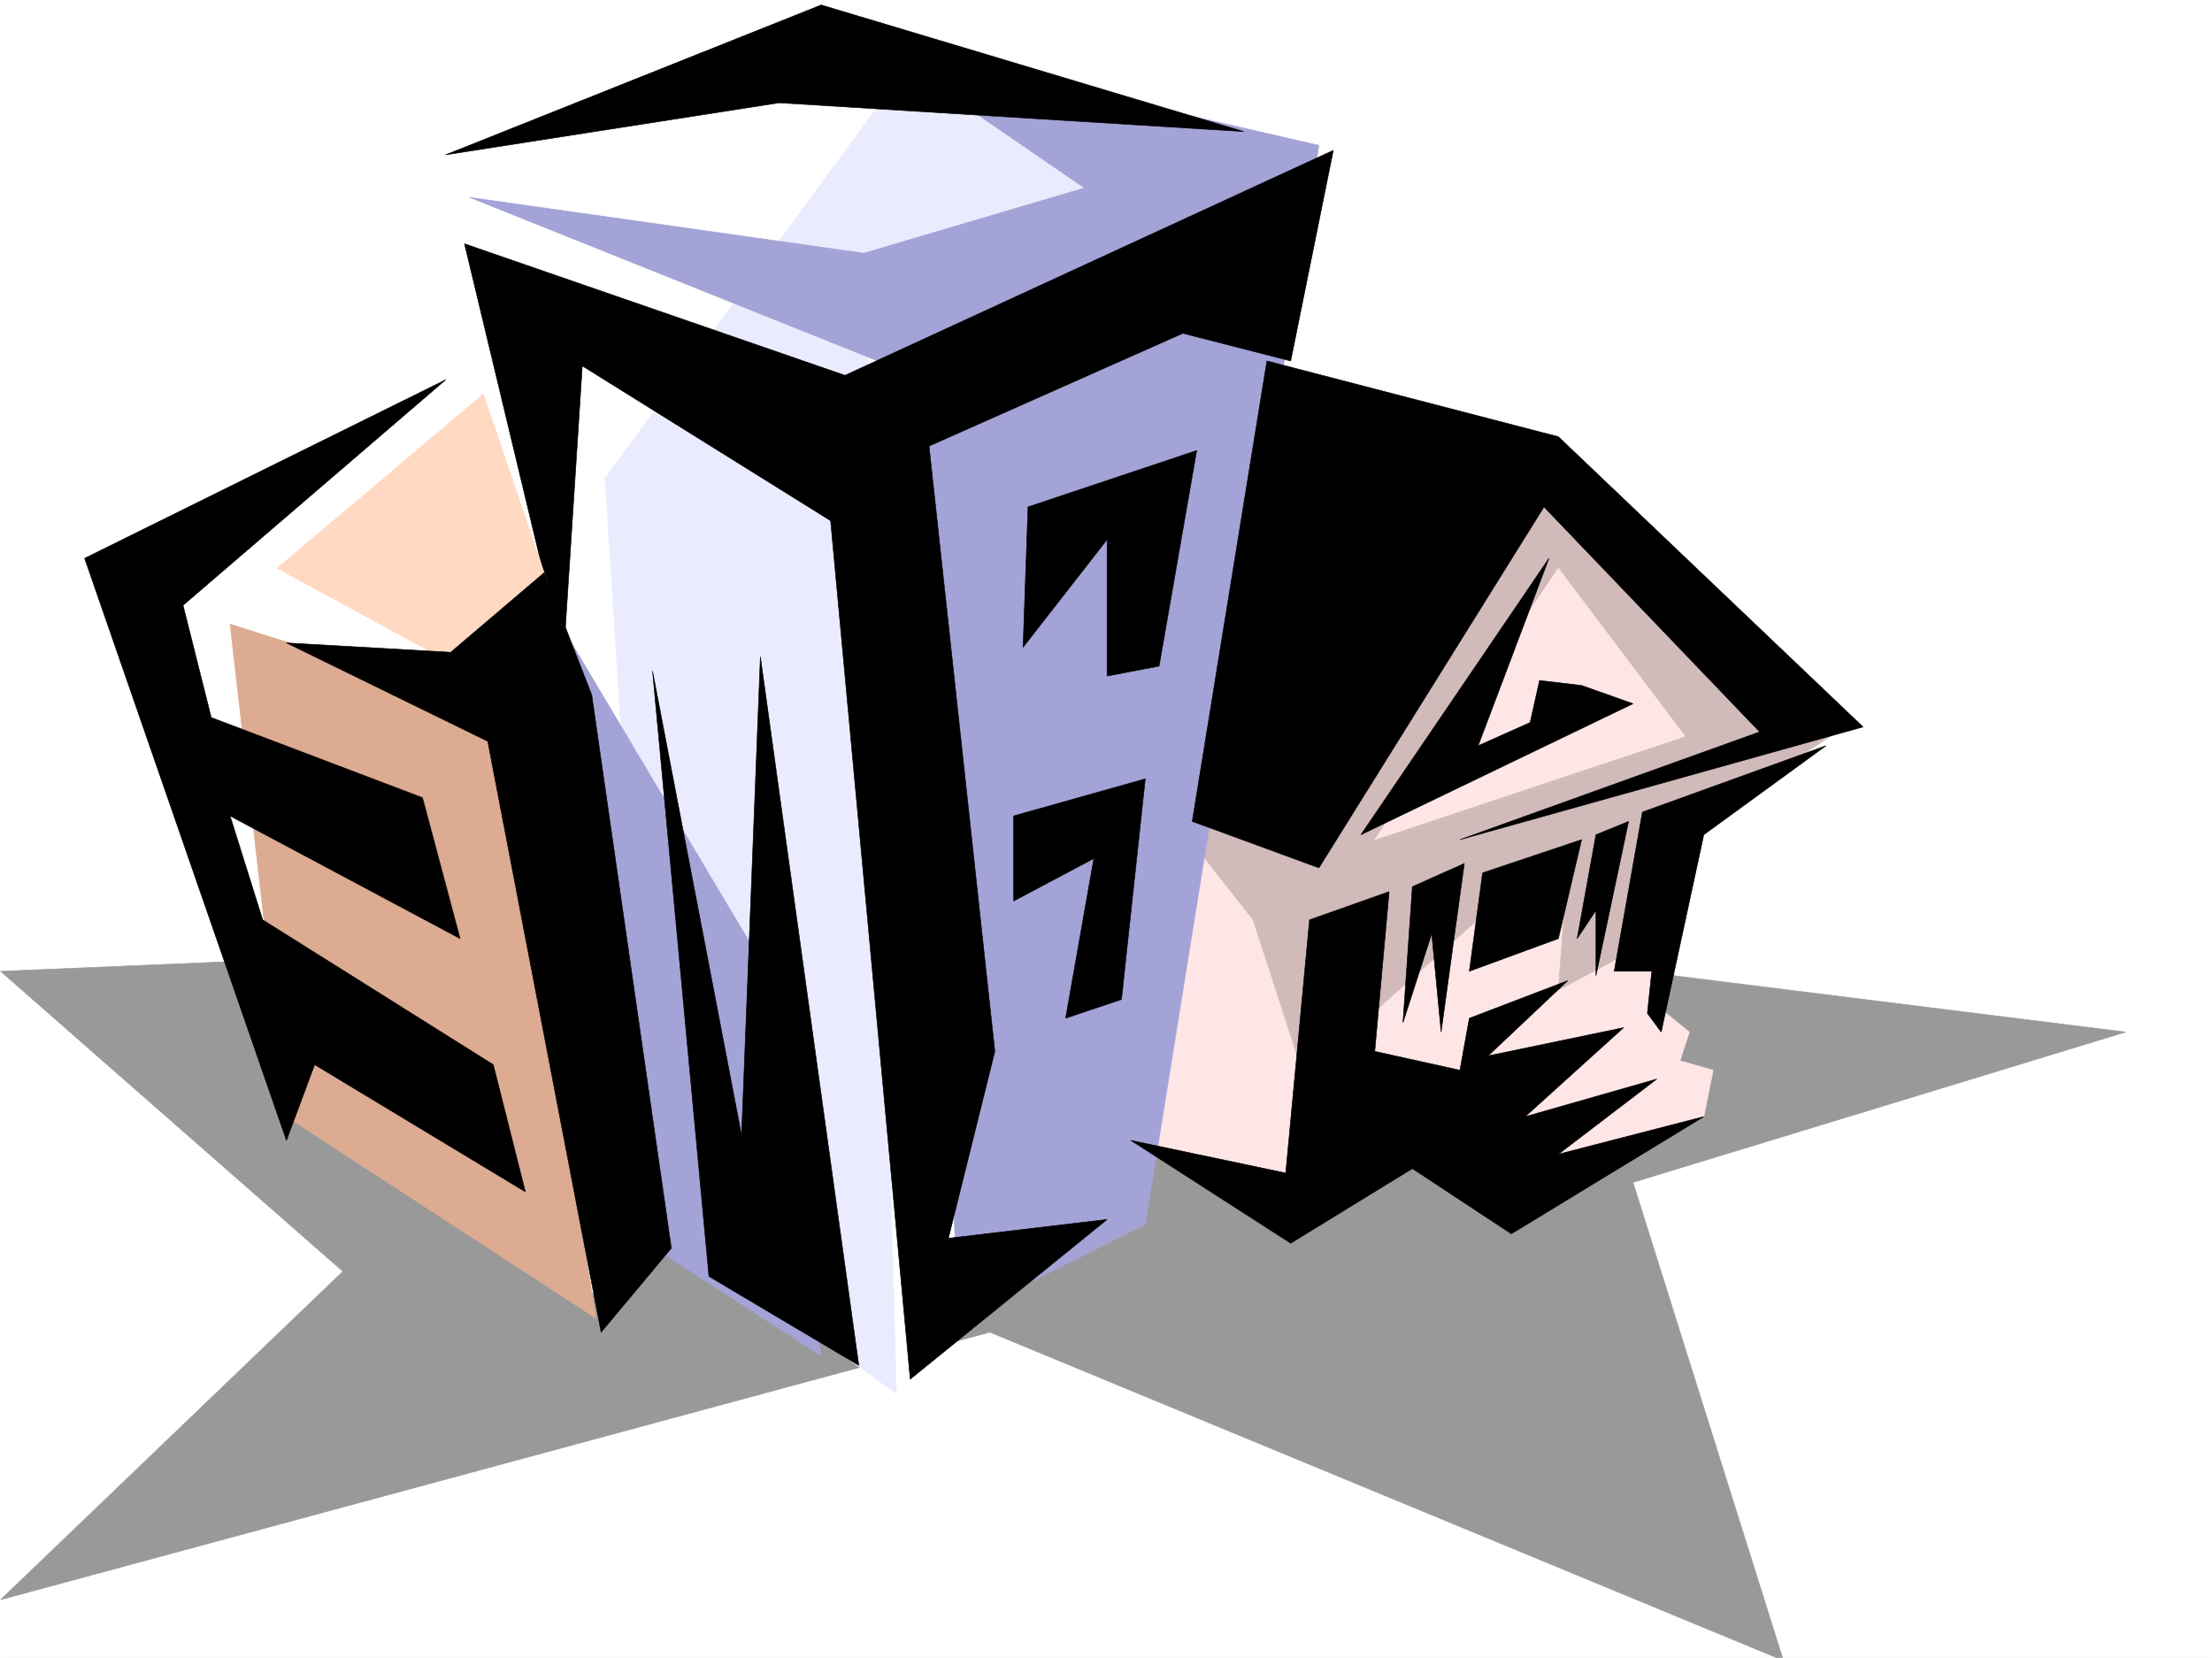 <svg xmlns="http://www.w3.org/2000/svg" width="2997.016" height="2246.297"><rect width="100%" height="100%" fill="#333333" stroke="none"/><defs><clipPath id="a"><path d="M0 0h2997v2244.137H0Zm0 0"/></clipPath><clipPath id="b"><path d="M0 786h2881v1458.137H0Zm0 0"/></clipPath></defs><path fill="#fff" d="M0 2246.297h2997.016V0H0Zm0 0"/><g clip-path="url(#a)" transform="translate(0 2.16)"><path fill="#fff" fill-rule="evenodd" stroke="#fff" stroke-linecap="square" stroke-linejoin="bevel" stroke-miterlimit="10" stroke-width=".743" d="M.742 2244.137h2995.531V-2.16H.743Zm0 0"/></g><g clip-path="url(#b)" transform="translate(0 2.16)"><path fill="#999" fill-rule="evenodd" stroke="#999" stroke-linecap="square" stroke-linejoin="bevel" stroke-miterlimit="10" stroke-width=".743" d="m928.313 1274.926 718.539-488.36 260.757 488.36 972.536 121.324-667.594 203.71 203.789 647.927-1075.172-444.918L.742 2165.465l463.805-444.88L.742 1313.868Zm0 0"/></g><path fill="#fff" fill-rule="evenodd" stroke="#fff" stroke-linecap="square" stroke-linejoin="bevel" stroke-miterlimit="10" stroke-width=".743" d="M1112.629 32.219 572.426 229.203l56.93 272.645L171.57 788.727l216.535 698.793 419.582 267.406 101.895-63.656 330.434 171.53 266.742-324.331 267.484 101.113 463.762-285.351 146.117-382.008L2073.2 635.922l-343.922-82.383 38.2-324.336zm0 0"/><path fill="#ffe6e6" fill-rule="evenodd" stroke="#ffe6e6" stroke-linecap="square" stroke-linejoin="bevel" stroke-miterlimit="10" stroke-width=".743" d="m1602.668 1118.262 184.32 89.89-32.219 438.192-209.812-89.149zm609.882 108.617 44.966 146.078 31.437 25.453-12.707 38.945 44.926 12.747-12.707 62.914-286.996 139.312-234.48-177.516 37.456-158.785 235.266-133.332zm0 0"/><path fill="#d1baba" fill-rule="evenodd" stroke="#d1baba" stroke-linecap="square" stroke-linejoin="bevel" stroke-miterlimit="10" stroke-width=".743" d="m1583.16 1100.313 171.61 24.71 356.628-483.117 388.11 343.063-184.32 120.582-120.622 191.75-83.168 44.18 12.75-171.532-107.918 63.656-178.296 158.825-38.239-120.625-19.472 228.46-82.422-253.913zm0 0"/><path fill="#ebebff" fill-rule="evenodd" stroke="#ebebff" stroke-linecap="square" stroke-linejoin="bevel" stroke-miterlimit="10" stroke-width=".743" d="m819.691 647.887 64.438 1004.441 330.394 235.93-38.199-1424.61 337.16-228.46-292.937-133.333Zm0 0"/><path fill="#a3a3d7" fill-rule="evenodd" stroke="#a3a3d7" stroke-linecap="square" stroke-linejoin="bevel" stroke-miterlimit="10" stroke-width=".743" d="m1252.766 514.555 44.925 1271.847 254.032-127.351 235.265-1462.067-604.683-139.312L1469.3 254.66l-298.961 88.403-534.223-75.657Zm0 0"/><path fill-rule="evenodd" stroke="#000" stroke-linecap="square" stroke-linejoin="bevel" stroke-miterlimit="10" stroke-width=".743" d="M763.504 889.84 629.355 330.316l515.493 178.258L1806.46 203.75l-57.715 285.352-146.078-37.457-343.922 152.8 89.148 820.164-62.913 253.172 215.011-25.453-266.738 216.457L1125.375 705.56 788.961 495.83Zm0 0"/><path fill="#ffd9c2" fill-rule="evenodd" stroke="#ffd9c2" stroke-linecap="square" stroke-linejoin="bevel" stroke-miterlimit="10" stroke-width=".743" d="m375.36 769.996 279.488-235.969L756.742 832.91l-101.894 89.106Zm0 0"/><path fill="#dcab91" fill-rule="evenodd" stroke="#dcab91" stroke-linecap="square" stroke-linejoin="bevel" stroke-miterlimit="10" stroke-width=".743" d="M311.707 845.656 673.574 960.22l134.113 826.183-419.582-273.386Zm0 0"/><path fill-rule="evenodd" stroke="#000" stroke-linecap="square" stroke-linejoin="bevel" stroke-miterlimit="10" stroke-width=".743" d="M603.898 514.555 114.641 756.508l273.464 788.722 38.204-102.636 285.468 172.277-43.441-172.277-312.45-196.242-44.179-140.801 311.664 166.254-50.945-190.965L286.21 972.223l-38.2-152.063Zm0 0"/><path fill="#a3a3d7" fill-rule="evenodd" stroke="#a3a3d7" stroke-linecap="square" stroke-linejoin="bevel" stroke-miterlimit="10" stroke-width=".743" d="m743.996 820.16 279.485 469.633 89.148 547.516-285.469-184.98zm0 0"/><path fill-rule="evenodd" stroke="#000" stroke-linecap="square" stroke-linejoin="bevel" stroke-miterlimit="10" stroke-width=".743" d="m388.105 871.11 272.723 133.331 153.625 800.688 95.13-113.86-107.876-749.742L737.27 775.98 610.625 883.816Zm572.426 858.363L884.13 909.309l120.625 629.16 25.453-648.63 133.371 960.216zM603.898 209.734l508.73-203.007 572.427 171.53-629.356-38.944Zm1112.629 279.368 394.871 102.636 412.82 393.23-546.187 152.763 406.09-146.036-292.191-304.863-304.942 489.102-171.61-62.915zm57.715 757.25-32.219 343.062-209.812-44.184 216.535 139.317 164.848-101.153 134.113 88.407 260.758-158.785-197.067 50.906 133.372-101.856-178.336 50.95 133.37-120.586-183.573 38.199 107.917-101.895-133.37 50.95-12.747 70.418-115.387-25.493 19.473-216.457zm0 0"/><path fill-rule="evenodd" stroke="#000" stroke-linecap="square" stroke-linejoin="bevel" stroke-miterlimit="10" stroke-width=".743" d="m2008.762 1182.695-17.985 133.332 120.621-44.222 31.477-134.074zm216.535-82.382-38.238 215.714h50.945l-5.98 56.93 18.73 25.453 57.71-267.402 165.587-120.586zm-311.703 101.113-12.746 184.238 38.98-120.582 12.707 133.328 31.477-228.46zm248.754-70.418-25.493 140.797 25.493-38.2v88.407l44.222-208.992zM1392.86 686.832l228.538-76.402-50.945 292.117-70.46 13.488v-184.98l-113.86 146.035zm-19.473 534.066v-115.347l178.336-50.203-32.22 298.883-75.698 25.453 38.203-216.457zm0 0"/><path fill="#ffe6e6" fill-rule="evenodd" stroke="#ffe6e6" stroke-linecap="square" stroke-linejoin="bevel" stroke-miterlimit="10" stroke-width=".743" d="m2111.398 769.996 171.575 227.68-420.328 140.054zm0 0"/><path fill-rule="evenodd" stroke="#000" stroke-linecap="square" stroke-linejoin="bevel" stroke-miterlimit="10" stroke-width=".743" d="m2098.652 756.508-254.734 374.5 368.633-177.516-69.676-24.71-56.969-6.766-12.707 56.93-70.457 31.476zm0 0"/></svg>

